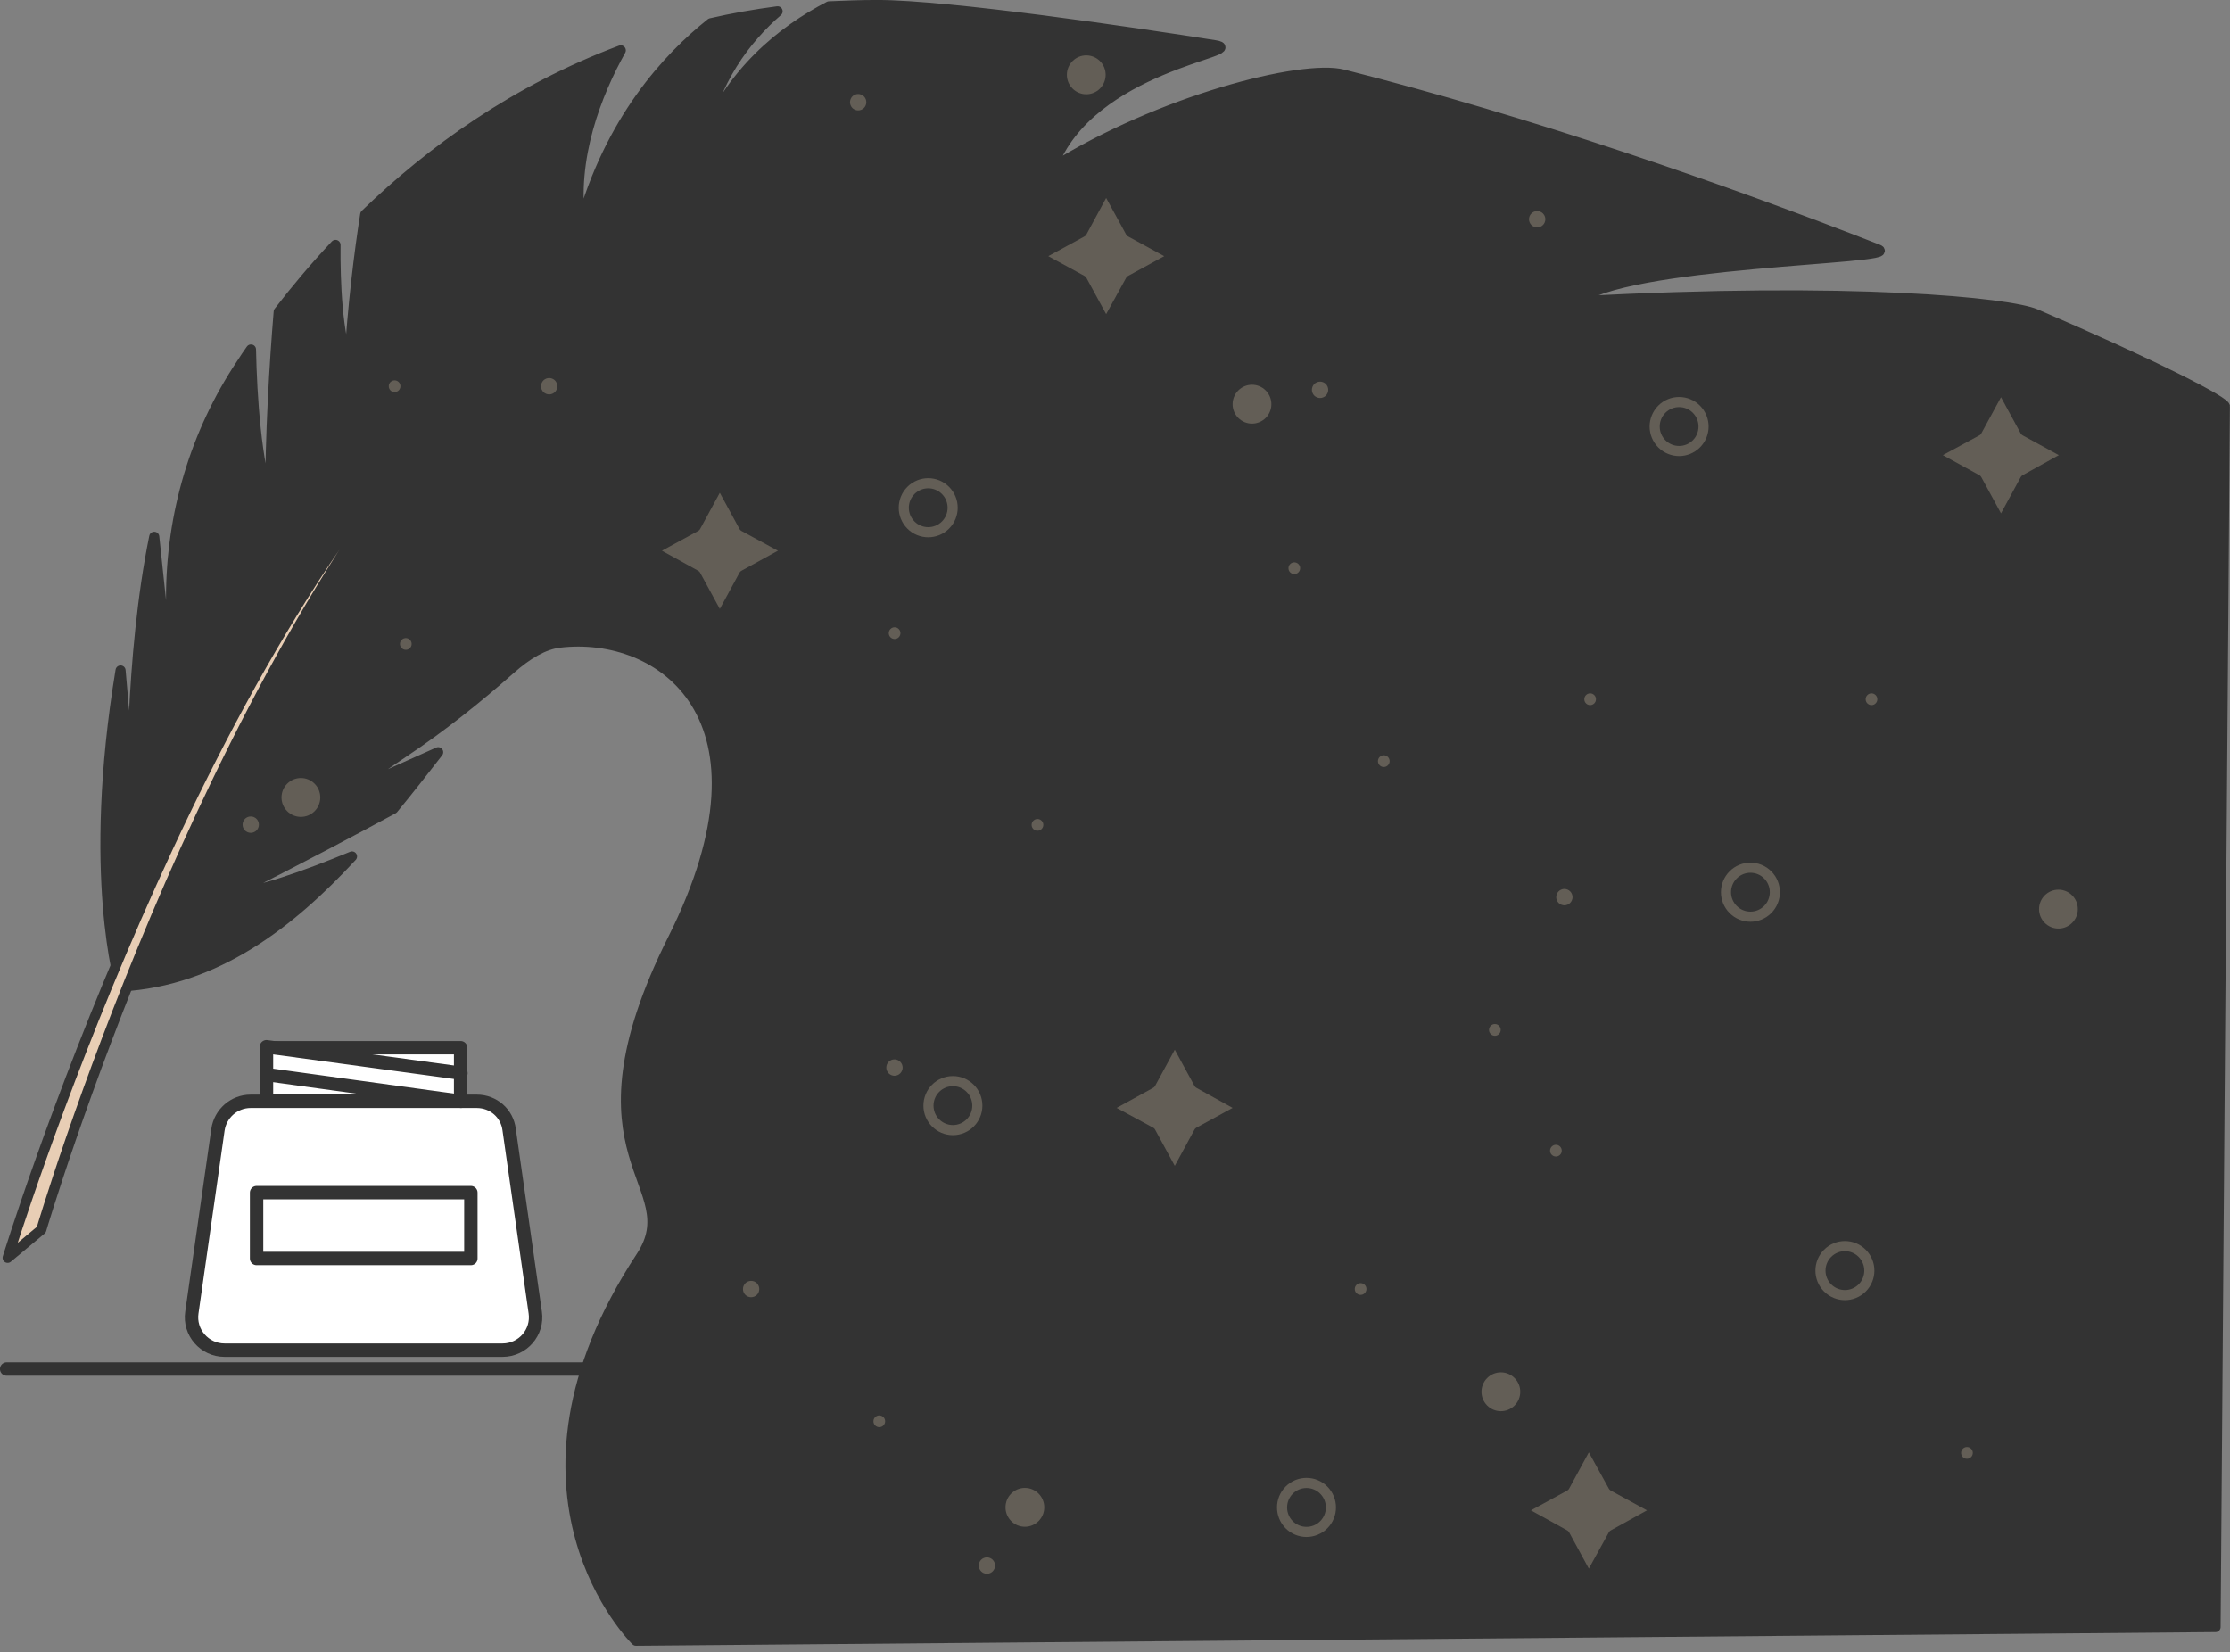 <?xml version="1.0" encoding="UTF-8"?> <svg xmlns="http://www.w3.org/2000/svg" viewBox="0 0 441.324 327" fill="none"><rect x="0" y="0" width="441.324" height="327" fill="#808080" stroke="none"/><path d="M173.557 0.994C170.355 0.994 167.154 1.125 164.082 1.256C154.739 6.102 144.48 14.354 138.926 28.368C141.148 15.991 147.747 7.543 153.889 2.239C149.381 2.828 144.937 3.614 140.69 4.596C132.196 11.341 120.631 23.784 114.946 44.543C112.92 31.315 118.213 18.283 122.852 9.966C102.074 17.759 85.346 29.809 72.278 42.447C71.102 49.913 69.795 60.391 69.076 72.244C66.724 66.219 66.332 55.807 66.397 48.472C62.216 52.925 58.491 57.378 55.159 61.7C54.309 71.982 53.46 85.734 53.46 99.879C50.715 91.366 49.866 78.661 49.67 69.166C49.017 70.083 48.363 71.065 47.775 71.982C38.627 85.668 33.857 101.778 33.857 118.281V137.73L30.525 106.231C25.624 130.199 26.147 159.144 26.147 159.144L23.86 132.688C17.13 173.355 23.86 195.228 23.86 195.228C42.744 194.18 57.445 182.72 69.664 169.491C60.321 173.355 50.389 176.891 45.749 176.826C59.928 169.688 70.448 164.056 77.832 160.061C80.968 156.263 83.909 152.465 86.718 148.863L68.292 157.114C68.292 157.114 73.454 153.185 79.923 148.863C87.372 143.886 94.363 138.32 101.028 132.426C104.361 129.479 107.562 127.58 110.699 127.187C130.758 124.764 155.196 141.856 133.176 185.797C111.156 229.739 136.443 234.126 126.838 248.729C96.062 295.618 125.858 324.694 125.858 324.694L438.464 322L440.305 80.539C441.014 79.739 426.34 72.229 402.872 62.145C397.726 59.934 366.727 56.676 312.041 59.659C320.989 51.704 376.741 51.35 371.699 49.38C340.744 37.283 302.866 24.12 265.803 14.747C257.658 12.687 229.512 19.886 208.134 33.31C215.592 12.926 247.801 10.111 240.449 8.949C224.472 6.422 187.713 0.994 173.557 0.994Z" fill="#333333" stroke="#333333" stroke-width="2" stroke-miterlimit="10" stroke-linecap="round" stroke-linejoin="round"></path><path d="M1.513 248.926C1.513 248.926 38.953 127.055 92.795 76.434C40.326 134.259 8.178 243.359 8.178 243.359L1.513 248.926Z" fill="#E8CEB5" stroke="#333333" stroke-width="2" stroke-miterlimit="10" stroke-linecap="round" stroke-linejoin="round"></path><path d="M142.453 95.425L147.222 104.2L156.043 108.981L147.222 113.827L142.453 122.602L137.683 113.827L128.927 108.981L137.683 104.2L142.453 95.425Z" fill="#D3C2A7" fill-opacity="0.3" stroke="#333333" stroke-width="2" stroke-miterlimit="10" stroke-linecap="round" stroke-linejoin="round"></path><path d="M232.494 205.639L237.263 214.414L246.019 219.26L237.263 224.04L232.494 232.816L227.724 224.04L218.903 219.26L227.724 214.414L232.494 205.639Z" fill="#D3C2A7" fill-opacity="0.3" stroke="#333333" stroke-width="2" stroke-miterlimit="10" stroke-linecap="round" stroke-linejoin="round"></path><path d="M314.431 285.337L319.267 294.112L328.024 298.893L319.267 303.738L314.431 312.515L309.662 303.738L300.906 298.893L309.662 294.112L314.431 285.337Z" fill="#D3C2A7" fill-opacity="0.3" stroke="#333333" stroke-width="2" stroke-miterlimit="10" stroke-linecap="round" stroke-linejoin="round"></path><path d="M218.902 37.077L223.737 45.918L232.493 50.698L223.737 55.479L218.902 64.254L214.132 55.479L205.377 50.698L214.132 45.918L218.902 37.077Z" fill="#D3C2A7" fill-opacity="0.3" stroke="#333333" stroke-width="2" stroke-miterlimit="10" stroke-linecap="round" stroke-linejoin="round"></path><path d="M188.583 223.648C191.254 223.648 193.419 221.479 193.419 218.802C193.419 216.126 191.254 213.956 188.583 213.956C185.913 213.956 183.748 216.126 183.748 218.802C183.748 221.479 185.913 223.648 188.583 223.648Z" fill="#333333" stroke="#D3C2A7" stroke-opacity="0.3" stroke-width="2" stroke-miterlimit="10" stroke-linecap="round" stroke-linejoin="round"></path><path d="M177.019 213.892C178.462 213.892 179.632 212.719 179.632 211.272C179.632 209.825 178.462 208.653 177.019 208.653C175.575 208.653 174.405 209.825 174.405 211.272C174.405 212.719 175.575 213.892 177.019 213.892Z" fill="#D3C2A7" fill-opacity="0.3" stroke="#333333" stroke-width="2" stroke-miterlimit="10" stroke-linecap="round" stroke-linejoin="round"></path><path d="M295.836 205.98C297.027 205.98 297.993 205.012 297.993 203.818C297.993 202.625 297.027 201.658 295.836 201.658C294.646 201.658 293.679 202.625 293.679 203.818C293.679 205.012 294.646 205.98 295.836 205.98Z" fill="#D3C2A7" fill-opacity="0.3" stroke="#333333" stroke-width="2" stroke-miterlimit="10" stroke-linecap="round" stroke-linejoin="round"></path><path d="M273.855 152.792C275.045 152.792 276.012 151.824 276.012 150.63C276.012 149.437 275.045 148.469 273.855 148.469C272.664 148.469 271.698 149.437 271.698 150.63C271.698 151.824 272.664 152.792 273.855 152.792Z" fill="#D3C2A7" fill-opacity="0.3" stroke="#333333" stroke-width="2" stroke-miterlimit="10" stroke-linecap="round" stroke-linejoin="round"></path><path d="M314.694 140.543C315.885 140.543 316.849 139.576 316.849 138.382C316.849 137.189 315.885 136.221 314.694 136.221C313.502 136.221 312.538 137.189 312.538 138.382C312.538 139.576 313.502 140.543 314.694 140.543Z" fill="#D3C2A7" fill-opacity="0.3" stroke="#333333" stroke-width="2" stroke-miterlimit="10" stroke-linecap="round" stroke-linejoin="round"></path><path d="M370.374 140.543C371.565 140.543 372.531 139.576 372.531 138.382C372.531 137.189 371.565 136.221 370.374 136.221C369.184 136.221 368.22 137.189 368.22 138.382C368.22 139.576 369.184 140.543 370.374 140.543Z" fill="#D3C2A7" fill-opacity="0.3" stroke="#333333" stroke-width="2" stroke-miterlimit="10" stroke-linecap="round" stroke-linejoin="round"></path><path d="M205.319 165.401C206.51 165.401 207.475 164.434 207.475 163.24C207.475 162.047 206.51 161.079 205.319 161.079C204.128 161.079 203.162 162.047 203.162 163.24C203.162 164.434 204.128 165.401 205.319 165.401Z" fill="#D3C2A7" fill-opacity="0.3" stroke="#333333" stroke-width="2" stroke-miterlimit="10" stroke-linecap="round" stroke-linejoin="round"></path><path d="M78.091 78.595C79.282 78.595 80.247 77.627 80.247 76.434C80.247 75.24 79.282 74.273 78.091 74.273C76.9 74.273 75.935 75.24 75.935 76.434C75.935 77.627 76.9 78.595 78.091 78.595Z" fill="#D3C2A7" fill-opacity="0.3" stroke="#333333" stroke-width="2" stroke-miterlimit="10" stroke-linecap="round" stroke-linejoin="round"></path><path d="M251.192 83.416C253.081 81.524 253.081 78.456 251.192 76.563C249.303 74.671 246.242 74.671 244.354 76.563C242.466 78.456 242.466 81.524 244.354 83.416C246.242 85.309 249.303 85.309 251.192 83.416Z" fill="#D3C2A7" fill-opacity="0.3" stroke="#333333" stroke-width="2" stroke-miterlimit="10" stroke-linecap="round" stroke-linejoin="round"></path><path d="M218.391 18.235C220.279 16.342 220.279 13.274 218.391 11.381C216.503 9.489 213.441 9.489 211.553 11.381C209.665 13.274 209.665 16.342 211.553 18.235C213.441 20.127 216.503 20.127 218.391 18.235Z" fill="#D3C2A7" fill-opacity="0.3" stroke="#333333" stroke-width="2" stroke-miterlimit="10" stroke-linecap="round" stroke-linejoin="round"></path><path d="M300.446 278.862C302.334 276.968 302.334 273.902 300.446 272.008C298.557 270.115 295.496 270.115 293.607 272.008C291.719 273.902 291.719 276.968 293.607 278.862C295.496 280.753 298.557 280.753 300.446 278.862Z" fill="#D3C2A7" fill-opacity="0.3" stroke="#333333" stroke-width="2" stroke-miterlimit="10" stroke-linecap="round" stroke-linejoin="round"></path><path d="M396.004 76.512L400.775 85.287L409.529 90.067L400.775 94.914L396.004 103.689L391.233 94.914L382.414 90.067L391.233 85.287L396.004 76.512Z" fill="#D3C2A7" fill-opacity="0.3" stroke="#333333" stroke-width="2" stroke-miterlimit="10" stroke-linecap="round" stroke-linejoin="round"></path><path d="M62.967 161.241C64.856 159.349 64.856 156.28 62.967 154.388C61.079 152.495 58.017 152.495 56.129 154.388C54.241 156.28 54.241 159.349 56.129 161.241C58.017 163.133 61.079 163.133 62.967 161.241Z" fill="#D3C2A7" fill-opacity="0.3" stroke="#333333" stroke-width="2" stroke-miterlimit="10" stroke-linecap="round" stroke-linejoin="round"></path><path d="M349.834 179.993C351.722 178.101 351.722 175.033 349.834 173.14C347.948 171.247 344.884 171.247 342.998 173.14C341.109 175.033 341.109 178.101 342.998 179.993C344.884 181.886 347.945 181.886 349.834 179.993Z" fill="#333333" stroke="#D3C2A7" stroke-opacity="0.3" stroke-width="2" stroke-miterlimit="10" stroke-linecap="round" stroke-linejoin="round"></path><path d="M187.117 103.909C189.005 102.016 189.005 98.948 187.117 97.056C185.229 95.163 182.167 95.163 180.279 97.056C178.391 98.948 178.391 102.016 180.279 103.909C182.167 105.801 185.229 105.801 187.117 103.909Z" fill="#333333" stroke="#D3C2A7" stroke-opacity="0.3" stroke-width="2" stroke-miterlimit="10" stroke-linecap="round" stroke-linejoin="round"></path><path d="M261.977 301.75C263.865 299.857 263.865 296.791 261.977 294.897C260.088 293.003 257.027 293.003 255.138 294.897C253.25 296.791 253.25 299.857 255.138 301.75C257.027 303.641 260.088 303.641 261.977 301.75Z" fill="#333333" stroke="#D3C2A7" stroke-opacity="0.3" stroke-width="2" stroke-miterlimit="10" stroke-linecap="round" stroke-linejoin="round"></path><path d="M335.72 87.836C337.608 85.944 337.608 82.876 335.72 80.983C333.831 79.091 330.77 79.091 328.883 80.983C326.995 82.876 326.995 85.944 328.883 87.836C330.77 89.729 333.831 89.729 335.72 87.836Z" fill="#333333" stroke="#D3C2A7" stroke-opacity="0.3" stroke-width="2" stroke-miterlimit="10" stroke-linecap="round" stroke-linejoin="round"></path><path d="M263.092 78.997C264.111 77.974 264.111 76.316 263.092 75.292C262.071 74.27 260.416 74.27 259.395 75.292C258.373 76.316 258.373 77.974 259.395 78.997C260.416 80.02 262.071 80.02 263.092 78.997Z" fill="#D3C2A7" fill-opacity="0.3" stroke="#333333" stroke-width="2" stroke-miterlimit="10" stroke-linecap="round" stroke-linejoin="round"></path><path d="M150.499 256.957C151.519 255.933 151.519 254.276 150.499 253.252C149.478 252.228 147.823 252.228 146.802 253.252C145.782 254.276 145.782 255.933 146.802 256.957C147.823 257.978 149.478 257.978 150.499 256.957Z" fill="#D3C2A7" fill-opacity="0.3" stroke="#333333" stroke-width="2" stroke-miterlimit="10" stroke-linecap="round" stroke-linejoin="round"></path><path d="M171.68 22.078C172.701 21.055 172.701 19.397 171.68 18.374C170.66 17.351 169.005 17.351 167.984 18.374C166.963 19.397 166.963 21.055 167.984 22.078C169.005 23.101 170.66 23.101 171.68 22.078Z" fill="#D3C2A7" fill-opacity="0.3" stroke="#333333" stroke-width="2" stroke-miterlimit="10" stroke-linecap="round" stroke-linejoin="round"></path><path d="M110.532 78.288C111.553 77.265 111.553 75.607 110.532 74.584C109.511 73.561 107.856 73.561 106.836 74.584C105.815 75.607 105.815 77.265 106.836 78.288C107.856 79.311 109.511 79.311 110.532 78.288Z" fill="#D3C2A7" fill-opacity="0.3" stroke="#333333" stroke-width="2" stroke-miterlimit="10" stroke-linecap="round" stroke-linejoin="round"></path><path d="M51.471 165.05C52.492 164.027 52.492 162.369 51.471 161.346C50.451 160.322 48.796 160.322 47.775 161.346C46.754 162.369 46.754 164.027 47.775 165.05C48.796 166.073 50.451 166.073 51.471 165.05Z" fill="#D3C2A7" fill-opacity="0.3" stroke="#333333" stroke-width="2" stroke-miterlimit="10" stroke-linecap="round" stroke-linejoin="round"></path><path d="M257.67 113.975C258.513 113.131 258.513 111.763 257.67 110.919C256.828 110.075 255.464 110.075 254.621 110.919C253.779 111.763 253.779 113.131 254.621 113.975C255.464 114.819 256.828 114.819 257.67 113.975Z" fill="#D3C2A7" fill-opacity="0.3" stroke="#333333" stroke-width="2" stroke-miterlimit="10" stroke-linecap="round" stroke-linejoin="round"></path><path d="M202.828 303.149C205.499 303.149 207.663 300.98 207.663 298.304C207.663 295.628 205.499 293.456 202.828 293.456C200.158 293.456 197.993 295.628 197.993 298.304C197.993 300.98 200.158 303.149 202.828 303.149Z" fill="#D3C2A7" fill-opacity="0.3" stroke="#333333" stroke-width="2" stroke-miterlimit="10" stroke-linecap="round" stroke-linejoin="round"></path><path d="M195.315 312.448C196.758 312.448 197.928 311.275 197.928 309.826C197.928 308.38 196.758 307.207 195.315 307.207C193.871 307.207 192.701 308.38 192.701 309.826C192.701 311.275 193.871 312.448 195.315 312.448Z" fill="#D3C2A7" fill-opacity="0.3" stroke="#333333" stroke-width="2" stroke-miterlimit="10" stroke-linecap="round" stroke-linejoin="round"></path><path d="M407.373 184.761C410.044 184.761 412.208 182.592 412.208 179.915C412.208 177.239 410.044 175.069 407.373 175.069C404.704 175.069 402.539 177.239 402.539 179.915C402.539 182.592 404.704 184.761 407.373 184.761Z" fill="#D3C2A7" fill-opacity="0.3" stroke="#333333" stroke-width="2" stroke-miterlimit="10" stroke-linecap="round" stroke-linejoin="round"></path><path d="M309.595 180.164C311.039 180.164 312.21 178.992 312.21 177.545C312.21 176.098 311.039 174.926 309.595 174.926C308.154 174.926 306.984 176.098 306.984 177.545C306.984 178.992 308.154 180.164 309.595 180.164Z" fill="#D3C2A7" fill-opacity="0.3" stroke="#333333" stroke-width="2" stroke-miterlimit="10" stroke-linecap="round" stroke-linejoin="round"></path><path d="M304.213 46.006C305.657 46.006 306.827 44.833 306.827 43.386C306.827 41.94 305.657 40.767 304.213 40.767C302.769 40.767 301.599 41.94 301.599 43.386C301.599 44.833 302.769 46.006 304.213 46.006Z" fill="#D3C2A7" fill-opacity="0.3" stroke="#333333" stroke-width="2" stroke-miterlimit="10" stroke-linecap="round" stroke-linejoin="round"></path><path d="M174.013 283.437C175.204 283.437 176.17 282.47 176.17 281.277C176.17 280.082 175.204 279.115 174.013 279.115C172.823 279.115 171.857 280.082 171.857 281.277C171.857 282.47 172.823 283.437 174.013 283.437Z" fill="#D3C2A7" fill-opacity="0.3" stroke="#333333" stroke-width="2" stroke-miterlimit="10" stroke-linecap="round" stroke-linejoin="round"></path><path d="M389.267 289.691C390.458 289.691 391.424 288.722 391.424 287.529C391.424 286.336 390.458 285.367 389.267 285.367C388.077 285.367 387.11 286.336 387.11 287.529C387.11 288.722 388.077 289.691 389.267 289.691Z" fill="#D3C2A7" fill-opacity="0.3" stroke="#333333" stroke-width="2" stroke-miterlimit="10" stroke-linecap="round" stroke-linejoin="round"></path><path d="M270.793 256.624C271.633 255.779 271.633 254.412 270.793 253.568C269.951 252.725 268.584 252.725 267.742 253.568C266.902 254.412 266.902 255.779 267.742 256.624C268.584 257.469 269.951 257.469 270.793 256.624Z" fill="#D3C2A7" fill-opacity="0.3" stroke="#333333" stroke-width="2" stroke-miterlimit="10" stroke-linecap="round" stroke-linejoin="round"></path><path d="M178.571 126.829C179.413 125.985 179.413 124.617 178.571 123.773C177.729 122.929 176.364 122.929 175.522 123.773C174.68 124.617 174.68 125.985 175.522 126.829C176.364 127.673 177.729 127.673 178.571 126.829Z" fill="#D3C2A7" fill-opacity="0.3" stroke="#333333" stroke-width="2" stroke-miterlimit="10" stroke-linecap="round" stroke-linejoin="round"></path><path d="M368.533 254.882C370.422 252.989 370.422 249.92 368.533 248.028C366.645 246.136 363.583 246.136 361.695 248.028C359.806 249.92 359.806 252.989 361.695 254.882C363.583 256.773 366.645 256.773 368.533 254.882Z" fill="#333333" stroke="#D3C2A7" stroke-opacity="0.3" stroke-width="2" stroke-miterlimit="10" stroke-linecap="round" stroke-linejoin="round"></path><path d="M309.444 229.246C310.286 228.402 310.286 227.033 309.444 226.189C308.601 225.345 307.237 225.345 306.395 226.189C305.552 227.033 305.552 228.402 306.395 229.246C307.237 230.089 308.601 230.089 309.444 229.246Z" fill="#D3C2A7" fill-opacity="0.3" stroke="#333333" stroke-width="2" stroke-miterlimit="10" stroke-linecap="round" stroke-linejoin="round"></path><path d="M81.835 128.969C82.677 128.125 82.677 126.757 81.835 125.913C80.993 125.069 79.628 125.069 78.786 125.913C77.944 126.757 77.944 128.125 78.786 128.969C79.628 129.813 80.993 129.813 81.835 128.969Z" fill="#D3C2A7" fill-opacity="0.3" stroke="#333333" stroke-width="2" stroke-miterlimit="10" stroke-linecap="round" stroke-linejoin="round"></path><path d="M1.317 270.93H123.178" stroke="#333333" stroke-width="2.65" stroke-miterlimit="10" stroke-linecap="round" stroke-linejoin="round"></path><path d="M91.16 207.342H52.739V217.885H91.16V207.342Z" fill="white" stroke="#333333" stroke-width="2.65" stroke-miterlimit="10" stroke-linecap="round" stroke-linejoin="round"></path><path d="M94.362 217.951H49.604C46.337 217.951 43.592 220.374 43.135 223.583L37.973 259.733C37.385 263.661 40.456 267.197 44.442 267.197H99.459C103.445 267.197 106.516 263.661 105.928 259.733L100.766 223.583C100.374 220.309 97.629 217.951 94.362 217.951Z" fill="white"></path><mask id="mask0_194_10" style="mask-type:luminance" maskUnits="userSpaceOnUse" x="152" y="877" width="275" height="199"><path d="M94.362 217.951H49.604C46.337 217.951 43.592 220.374 43.135 223.583L37.973 259.733C37.385 263.661 40.456 267.197 44.442 267.197H99.459C103.445 267.197 106.516 263.661 105.928 259.733L100.766 223.583C100.374 220.309 97.629 217.951 94.362 217.951Z" fill="white"></path></mask><g mask="url(#mask0_194_10)"><path d="M115.271 229.345H28.759V255.737H115.271V229.345Z" fill="#E8CEB5"></path></g><path d="M94.362 217.951H49.604C46.337 217.951 43.592 220.374 43.135 223.583L37.973 259.733C37.385 263.661 40.456 267.197 44.442 267.197H99.459C103.445 267.197 106.516 263.661 105.928 259.733L100.766 223.583C100.374 220.309 97.629 217.951 94.362 217.951Z" stroke="#333333" stroke-width="2.65" stroke-miterlimit="10" stroke-linecap="round" stroke-linejoin="round"></path><path d="M52.739 212.647L91.225 217.952" stroke="#333333" stroke-width="2.65" stroke-miterlimit="10" stroke-linecap="round" stroke-linejoin="round"></path><path d="M52.739 207.146L91.225 212.385" stroke="#333333" stroke-width="2.65" stroke-miterlimit="10" stroke-linecap="round" stroke-linejoin="round"></path><path d="M93.187 236.025H50.78V249.057H93.187V236.025Z" stroke="#333333" stroke-width="2.65" stroke-miterlimit="10" stroke-linecap="round" stroke-linejoin="round"></path></svg> 